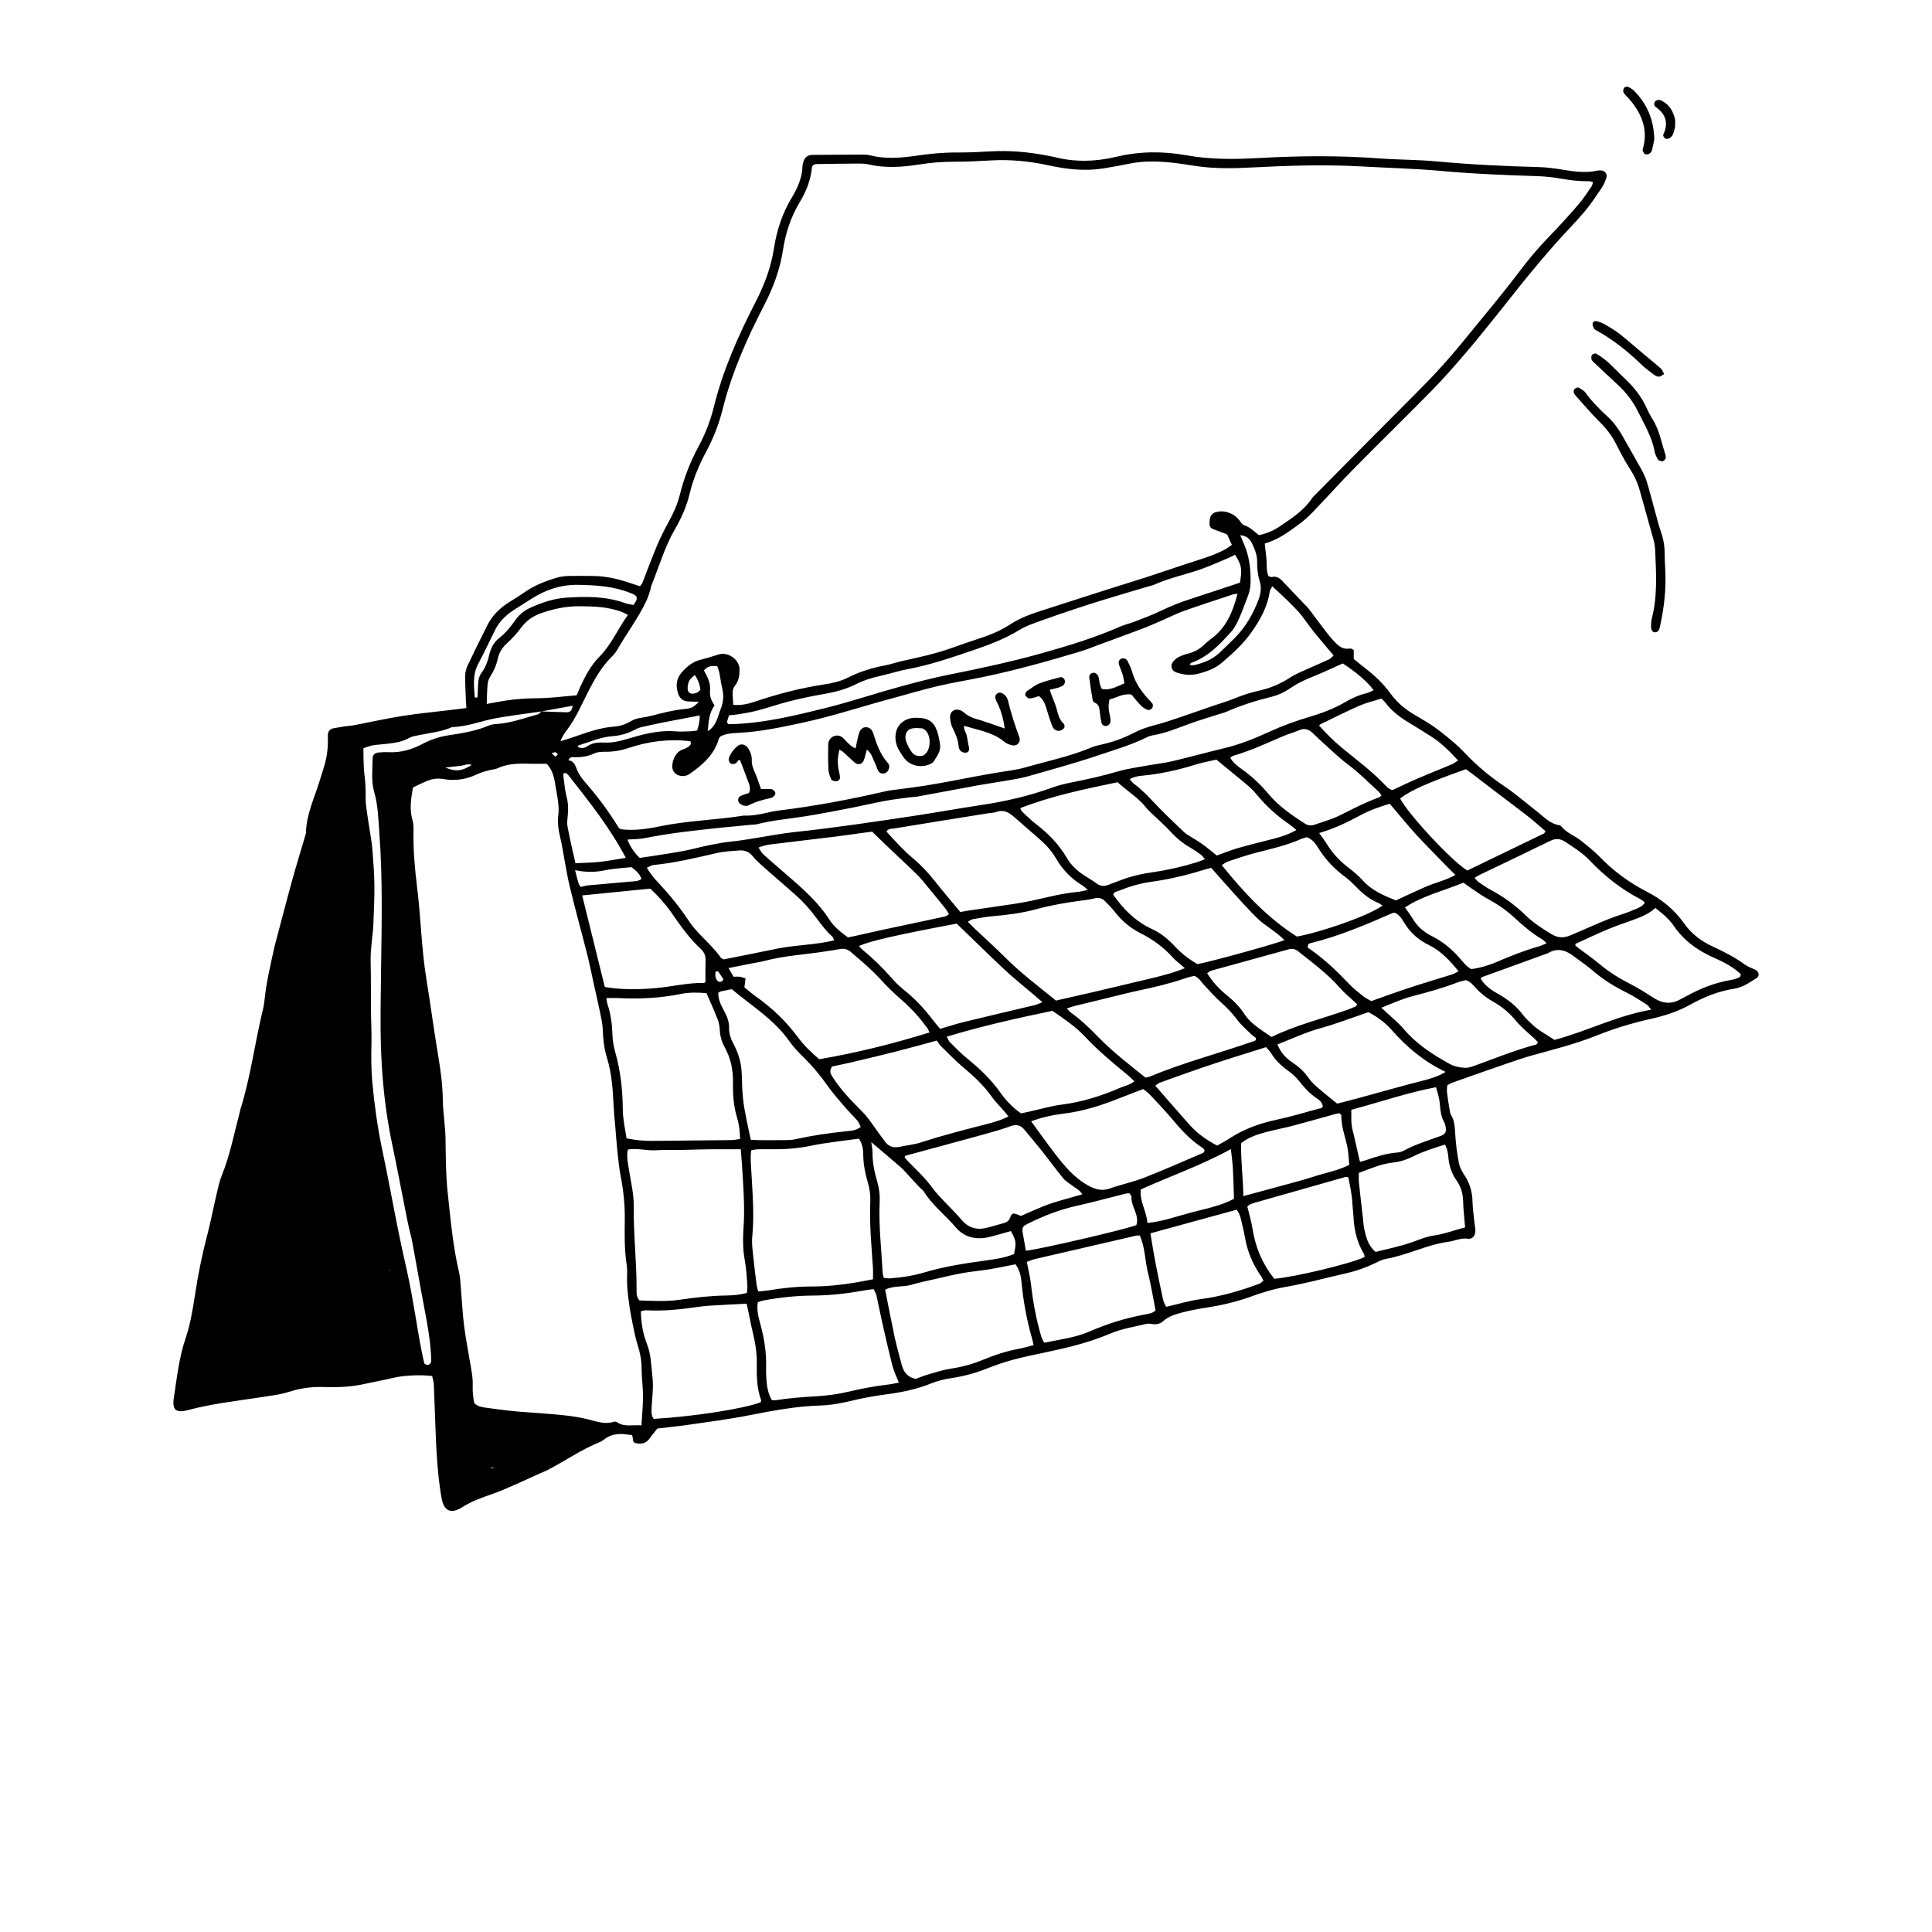 <svg xmlns="http://www.w3.org/2000/svg" fill="none" viewBox="0 0 156 156" height="156" width="156">
<g clip-path="url(#clip0_62_23193)">
<path fill="black" d="M116.861 87.628C116.849 87.823 116.813 88.012 116.837 88.19C116.89 88.657 116.968 89.124 117.045 89.585C117.069 89.739 117.093 89.904 117.17 90.035C117.462 90.519 117.468 91.046 117.504 91.584C117.551 92.37 117.653 93.151 117.801 93.925C117.873 94.286 118.075 94.629 118.278 94.942C118.689 95.575 118.879 96.249 118.897 96.994C118.909 97.526 118.986 98.059 119.04 98.597C119.064 98.845 119.123 99.099 119.129 99.348C119.141 99.761 118.903 100.075 118.516 100.022C117.944 99.933 117.468 100.205 116.944 100.27C115.199 100.501 113.627 101.352 111.906 101.648C111.602 101.701 111.31 101.861 111.024 101.997C110.28 102.357 109.506 102.629 108.696 102.813C107.058 103.179 105.439 103.635 103.777 103.918C102.812 104.084 101.865 104.38 100.942 104.717C99.769 105.136 98.572 105.408 97.346 105.598C96.72 105.692 96.095 105.811 95.482 105.97C94.934 106.118 94.38 106.266 93.939 106.662C93.701 106.875 93.391 106.97 93.052 106.91C92.867 106.881 92.665 106.863 92.492 106.91C91.539 107.147 90.545 107.295 89.651 107.679C88.002 108.383 86.287 108.803 84.548 109.169C83.619 109.364 82.684 109.554 81.767 109.802C81.064 109.991 80.373 110.234 79.695 110.5C78.748 110.878 77.777 111.138 76.764 111.286C76.234 111.363 75.704 111.499 75.204 111.7C74.043 112.167 72.84 112.421 71.607 112.581C70.66 112.705 69.731 112.871 68.802 113.095C67.945 113.302 67.052 113.468 66.17 113.492C64.253 113.551 62.395 113.906 60.519 114.272C58.869 114.597 57.202 114.81 55.535 115.053C54.719 115.171 53.897 115.248 53.075 115.348C52.908 115.555 52.753 115.75 52.599 115.946C52.521 116.046 52.456 116.158 52.372 116.253C52.086 116.578 51.699 116.608 51.324 116.525C50.997 116.454 51.175 116.082 51.014 115.869C50.901 115.857 50.776 115.857 50.651 115.833C49.931 115.715 49.264 115.81 48.692 116.294C48.62 116.354 48.531 116.401 48.448 116.436C46.971 117.028 45.667 117.938 44.267 118.671C44.017 118.802 43.743 118.902 43.487 119.02C42.999 119.239 42.511 119.47 42.016 119.689C41.29 120.002 40.575 120.345 39.831 120.605C38.955 120.907 38.092 121.208 37.312 121.705C36.365 122.302 35.829 121.965 35.65 120.942C35.281 118.825 35.215 116.685 35.132 114.544C35.096 113.634 35.073 112.717 35.031 111.806C35.019 111.564 34.942 111.327 34.894 111.109C34.042 110.996 32.75 111.05 32.006 111.203C31.047 111.41 30.082 111.623 29.117 111.812C28.147 112.002 27.164 112.025 26.176 111.996C25.247 111.966 24.347 112.067 23.454 112.35C22.608 112.622 21.721 112.717 20.846 112.853C18.934 113.143 17.011 113.362 15.135 113.87C14.236 114.113 13.896 113.835 14.027 112.948C14.277 111.298 14.45 109.63 14.992 108.04C15.379 106.899 15.564 105.716 15.748 104.533C15.992 102.943 16.302 101.37 16.713 99.809C17.011 98.679 17.225 97.532 17.493 96.397C17.606 95.906 17.713 95.404 17.898 94.942C18.589 93.239 18.922 91.436 19.393 89.668C19.399 89.638 19.405 89.603 19.411 89.573C20.238 86.954 20.572 84.216 21.221 81.555C21.286 81.283 21.334 80.999 21.364 80.716C21.507 79.267 21.858 77.86 22.162 76.446C22.168 76.417 22.174 76.387 22.186 76.352C22.656 74.59 23.109 72.822 23.597 71.059C23.925 69.877 24.288 68.7 24.633 67.523C24.657 67.435 24.699 67.34 24.705 67.251C24.735 65.767 25.378 64.449 25.806 63.065C25.943 62.616 26.092 62.166 26.223 61.711C26.432 60.978 26.497 60.227 26.473 59.464C26.462 59.115 26.569 58.849 26.98 58.796C27.122 58.778 27.926 58.624 28.117 58.618C28.308 58.607 28.492 58.577 28.683 58.542C29.957 58.293 31.232 58.009 32.512 57.808C33.763 57.607 35.031 57.495 36.287 57.341C36.722 57.288 37.163 57.229 37.657 57.17C37.639 56.939 37.627 56.768 37.621 56.59C37.598 55.898 37.55 55.207 37.562 54.515C37.568 54.243 37.657 53.953 37.776 53.699C38.288 52.617 38.818 51.541 39.36 50.47C39.753 49.69 40.361 49.099 41.099 48.631C41.498 48.377 41.909 48.135 42.296 47.863C43.112 47.283 44.017 46.922 44.964 46.645C45.262 46.556 45.589 46.514 45.899 46.508C46.566 46.491 47.233 46.503 47.9 46.508C48.895 46.52 49.853 46.727 50.788 47.047C51.086 47.147 51.384 47.242 51.675 47.336C51.759 47.224 51.83 47.159 51.866 47.076C52.259 46.077 52.622 45.072 53.039 44.084C53.319 43.416 53.641 42.766 53.992 42.133C54.379 41.441 54.701 40.726 54.891 39.957C55.225 38.603 55.725 37.314 56.386 36.084C56.946 35.049 57.369 33.967 57.648 32.826C58.387 29.834 59.644 27.043 61.043 24.317C61.74 22.957 62.264 21.555 62.496 20.042C62.716 18.599 63.169 17.227 63.931 15.962C64.408 15.169 64.777 14.336 64.801 13.389C64.801 13.295 64.83 13.2 64.854 13.112C64.973 12.715 65.182 12.514 65.599 12.508C66.998 12.491 68.392 12.491 69.791 12.485C69.946 12.485 70.113 12.503 70.261 12.544C71.459 12.845 72.662 12.763 73.858 12.591C74.99 12.426 76.121 12.307 77.271 12.313C78.158 12.319 79.045 12.278 79.933 12.225C81.499 12.136 83.041 12.266 84.572 12.568C84.756 12.603 84.947 12.633 85.132 12.68C86.799 13.106 88.472 13.058 90.128 12.662C92.016 12.207 93.909 12.201 95.797 12.538C97.721 12.887 99.65 12.869 101.586 12.763C104.855 12.579 108.118 12.544 111.388 12.792C112.906 12.905 114.437 12.887 115.955 13.029C118.707 13.283 121.464 13.419 124.227 13.49C124.924 13.508 125.621 13.608 126.305 13.721C127.187 13.863 128.062 13.981 128.955 13.78C129.015 13.768 129.08 13.762 129.146 13.756C129.581 13.738 129.825 14.016 129.688 14.412C129.599 14.679 129.479 14.945 129.325 15.181C128.878 15.832 128.443 16.5 127.937 17.097C127.157 18.014 126.305 18.865 125.513 19.764C124.763 20.615 124.025 21.485 123.31 22.366C122.47 23.394 121.66 24.447 120.827 25.476C119.993 26.511 119.165 27.551 118.302 28.556C117.456 29.538 116.604 30.52 115.699 31.442C113.573 33.612 111.4 35.729 109.268 37.893C108.136 39.04 107.064 40.247 105.945 41.406C105.593 41.766 105.206 42.103 104.801 42.399C103.986 42.996 103.164 43.593 102.122 43.889C102.175 44.356 102.229 44.788 102.264 45.214C102.306 45.645 102.235 46.095 102.425 46.52C102.526 46.55 102.622 46.609 102.699 46.591C103.056 46.508 103.301 46.656 103.539 46.905C104.14 47.549 104.754 48.182 105.361 48.821C105.468 48.933 105.587 49.039 105.683 49.163C106.195 49.843 106.701 50.529 107.219 51.203C107.392 51.428 107.588 51.635 107.779 51.842C108.112 52.203 108.482 52.469 109.024 52.362C109.095 52.345 109.19 52.433 109.309 52.487C109.309 52.694 109.309 52.901 109.309 53.208C109.571 53.421 109.881 53.687 110.209 53.935C110.995 54.538 111.709 55.207 112.281 56.005C112.811 56.738 113.484 57.294 114.264 57.743C114.812 58.063 115.366 58.382 115.878 58.749C116.467 59.174 117.027 59.636 117.575 60.114C117.956 60.446 118.296 60.83 118.653 61.185C119.505 62.036 120.434 62.787 121.44 63.467C122.381 64.1 123.244 64.851 124.144 65.555C124.686 65.98 125.162 66.512 125.894 66.631C125.954 66.642 126.025 66.672 126.061 66.719C126.484 67.257 127.151 67.47 127.663 67.884C128.151 68.286 128.664 68.665 129.104 69.12C130.236 70.297 131.522 71.255 132.975 72C134.184 72.621 135.202 73.454 135.982 74.56C136.584 75.412 137.382 76.009 138.323 76.44C139.216 76.854 140.086 77.298 140.89 77.883C141.14 78.067 141.455 78.167 141.735 78.303C142.039 78.457 142.098 78.817 141.824 78.983C141.265 79.332 140.717 79.728 140.032 79.835C138.758 80.03 137.59 80.503 136.477 81.124C135.47 81.685 134.381 82.028 133.267 82.277C131.778 82.608 130.325 83.051 128.908 83.619C127.228 84.293 125.472 84.731 123.727 85.215C122.965 85.428 122.214 85.688 121.464 85.949C120.058 86.433 118.653 86.93 117.248 87.427C117.099 87.492 116.992 87.563 116.861 87.628ZM39.926 118.571C39.938 118.524 39.95 118.476 39.962 118.429C39.962 118.435 39.956 118.435 39.956 118.441C39.95 118.482 39.944 118.53 39.926 118.571C39.843 118.541 39.753 118.506 39.664 118.476C39.658 118.5 39.652 118.524 39.646 118.547C39.741 118.553 39.831 118.559 39.926 118.571ZM43.702 57.448C42.511 57.619 41.319 57.773 40.135 57.974C38.92 58.181 37.764 58.684 36.508 58.707C35.656 59.092 34.733 59.168 33.84 59.358C33.56 59.417 33.262 59.458 33.018 59.594C32.387 59.949 31.696 60.008 30.999 60.085C30.684 60.12 30.362 60.132 30.052 60.191C29.814 60.239 29.588 60.339 29.344 60.416C29.35 61.262 29.35 62.042 29.457 62.823C29.505 63.166 29.505 63.509 29.522 63.857C29.534 64.236 29.511 64.614 29.552 64.987C29.636 65.708 29.761 66.418 29.868 67.139C29.939 67.606 30.029 68.073 30.064 68.541C30.142 69.516 30.219 70.492 30.231 71.468C30.243 72.473 30.189 73.484 30.154 74.489C30.118 75.53 29.904 76.553 29.927 77.594C29.957 78.977 29.945 80.367 29.957 81.75C29.963 82.602 30.017 83.453 29.993 84.299C29.969 85.34 29.969 86.368 30.064 87.409C30.237 89.23 30.481 91.034 30.862 92.826C31.333 95.043 31.732 97.278 32.184 99.501C32.452 100.832 32.768 102.144 33.042 103.475C33.227 104.368 33.369 105.272 33.53 106.171C33.655 106.881 33.763 107.596 33.894 108.312C34.001 108.897 34.114 109.483 34.257 110.062C34.275 110.139 34.459 110.222 34.554 110.21C34.65 110.198 34.799 110.074 34.805 109.991C34.828 109.713 34.805 109.423 34.787 109.146C34.703 107.981 34.495 106.834 34.275 105.686C33.935 103.924 33.637 102.15 33.31 100.388C33.209 99.832 33.042 99.283 32.929 98.727C32.5 96.598 32.101 94.457 31.654 92.329C31.112 89.757 30.844 87.161 30.761 84.541C30.696 82.525 30.743 80.509 30.767 78.492C30.815 74.743 30.91 70.989 30.63 67.246C30.547 66.146 30.529 65.034 30.219 63.97C29.957 63.065 30.082 62.154 30.088 61.244C30.088 60.948 30.273 60.789 30.576 60.759C30.862 60.729 31.148 60.724 31.434 60.735C32.381 60.777 33.25 60.523 34.078 60.085C34.757 59.724 35.472 59.482 36.234 59.369C37.33 59.204 38.425 59.026 39.462 58.589C39.634 58.518 39.831 58.471 40.015 58.465C41.206 58.406 42.308 57.986 43.44 57.678C43.541 57.649 43.618 57.519 43.714 57.442C44.398 57.465 45.083 57.501 45.768 57.513C46.054 57.519 46.191 57.341 46.239 56.986C45.333 57.152 44.517 57.3 43.702 57.448ZM101.651 43.209C102.294 43.079 102.818 42.848 103.295 42.529C104.265 41.873 105.26 41.246 105.933 40.241C106.022 40.111 106.141 40.004 106.254 39.892C108.994 37.13 111.727 34.357 114.478 31.608C115.801 30.289 117.057 28.911 118.23 27.457C119.022 26.475 119.838 25.505 120.636 24.524C121.309 23.69 121.982 22.85 122.631 21.993C123.393 20.982 124.197 20.012 125.085 19.102C125.9 18.262 126.687 17.393 127.449 16.512C127.842 16.062 128.163 15.548 128.509 15.057C128.574 14.968 128.586 14.838 128.628 14.702C128.485 14.673 128.402 14.631 128.312 14.631C127.544 14.649 126.794 14.554 126.043 14.424C125.418 14.312 124.787 14.247 124.15 14.223C121.577 14.14 119.01 14.046 116.45 13.809C114.27 13.608 112.079 13.561 109.893 13.437C106.969 13.277 104.057 13.366 101.133 13.52C99.609 13.602 98.084 13.632 96.571 13.407C95.91 13.313 95.255 13.194 94.594 13.129C93.487 13.017 92.379 12.982 91.277 13.2C90.533 13.348 89.782 13.49 89.032 13.608C87.567 13.833 86.12 13.667 84.685 13.354C83.16 13.023 81.618 12.863 80.052 12.952C79.069 13.005 78.087 13.064 77.104 13.058C76.115 13.053 75.139 13.135 74.168 13.289C72.81 13.502 71.459 13.585 70.101 13.271C69.857 13.212 69.595 13.206 69.344 13.206C68.201 13.212 67.058 13.23 65.914 13.248C65.825 13.248 65.736 13.301 65.664 13.325C65.623 13.395 65.569 13.449 65.563 13.502C65.468 14.531 65.098 15.459 64.568 16.334C63.86 17.517 63.437 18.8 63.228 20.148C62.99 21.727 62.454 23.187 61.722 24.607C60.328 27.303 59.096 30.064 58.357 33.021C58.059 34.221 57.613 35.362 57.029 36.45C56.446 37.538 55.969 38.674 55.683 39.874C55.439 40.897 55.016 41.837 54.492 42.742C53.665 44.167 53.218 45.758 52.599 47.271C52.563 47.36 52.563 47.455 52.533 47.549C52.438 47.845 52.36 48.152 52.229 48.436C51.568 49.873 50.598 51.133 49.818 52.504C49.693 52.723 49.514 52.912 49.335 53.09C48.525 53.912 47.971 54.899 47.459 55.916C46.947 56.927 46.501 57.974 45.816 58.891C45.631 59.139 45.411 59.405 45.262 59.854C45.655 59.73 45.917 59.647 46.179 59.559C47.287 59.186 48.382 58.755 49.567 58.672C50.05 58.636 50.508 58.494 50.913 58.246C51.193 58.075 51.491 57.998 51.806 57.95C52.086 57.909 52.366 57.856 52.646 57.785C53.504 57.56 54.361 57.335 55.255 57.253C55.856 57.199 55.975 57.111 56.44 56.673C56.118 56.661 55.844 56.649 55.576 56.638C55.136 56.62 54.873 56.377 54.748 55.981C54.54 55.337 54.611 54.763 55.1 54.231C55.517 53.776 55.963 53.415 56.583 53.267C57.071 53.149 57.553 52.989 58.036 52.841C58.774 52.617 59.715 53.238 59.715 54.059C59.715 54.515 59.667 54.935 59.382 55.313C59.274 55.455 59.167 55.644 59.161 55.81C59.143 56.17 59.191 56.537 59.209 56.916C59.858 56.969 60.412 56.839 60.954 56.655C62.788 56.035 64.658 55.55 66.581 55.26C67.242 55.159 67.891 55.006 68.493 54.704C69.434 54.225 70.428 53.923 71.465 53.728C71.899 53.646 72.322 53.498 72.751 53.397C73.43 53.238 74.115 53.096 74.787 52.93C75.311 52.8 75.83 52.658 76.342 52.493C77.181 52.215 78.015 51.901 78.855 51.629C79.796 51.328 80.713 50.979 81.541 50.435C82.344 49.908 83.232 49.577 84.143 49.294C85.471 48.874 86.793 48.43 88.121 48.011C89.598 47.537 91.081 47.076 92.564 46.609C92.897 46.503 93.225 46.384 93.552 46.278C94.213 46.059 94.874 45.834 95.535 45.616C96.315 45.355 97.107 45.125 97.876 44.835C98.435 44.622 98.983 44.374 99.466 43.995C99.335 43.712 99.221 43.457 99.084 43.15C98.721 43.014 98.34 42.872 97.959 42.724C97.756 42.647 97.661 42.494 97.661 42.287C97.667 42.097 97.673 41.902 97.739 41.731C97.786 41.601 97.911 41.453 98.042 41.4C98.751 41.128 99.567 41.382 100.067 42.003C100.186 42.151 100.293 42.358 100.448 42.405C100.919 42.553 101.246 42.896 101.651 43.209ZM51.795 115.094C51.842 114.231 51.92 113.48 51.92 112.735C51.92 111.984 51.806 111.233 51.806 110.476C51.806 109.837 51.687 109.234 51.491 108.625C51.3 108.028 51.193 107.401 51.062 106.786C50.979 106.384 50.901 105.982 50.842 105.58C50.758 104.989 50.675 104.397 50.639 103.8C50.604 103.232 50.687 102.659 50.598 102.103C50.407 100.879 50.437 99.649 50.449 98.425C50.461 97.254 50.336 96.101 50.115 94.954C49.996 94.339 49.931 93.707 49.865 93.086C49.788 92.335 49.728 91.584 49.669 90.833C49.621 90.301 49.567 89.769 49.544 89.236C49.478 87.947 49.395 86.658 49.008 85.41C48.781 84.683 48.698 83.938 48.674 83.175C48.656 82.679 48.543 82.182 48.442 81.691C48.299 80.982 48.126 80.278 47.971 79.568C47.805 78.8 47.65 78.025 47.465 77.262C47.233 76.316 46.971 75.37 46.727 74.43C46.477 73.454 46.215 72.479 45.982 71.497C45.84 70.888 45.738 70.267 45.619 69.646C45.488 68.966 45.399 68.28 45.232 67.606C45.077 66.986 45.006 66.376 45.089 65.738C45.131 65.401 45.101 65.052 45.059 64.709C45.018 64.336 44.934 63.97 44.875 63.597C44.768 62.917 44.678 62.231 44.142 61.67C43.737 61.67 43.326 61.675 42.916 61.67C41.992 61.652 41.075 61.616 40.206 62.024C39.98 62.131 39.712 62.131 39.468 62.202C39.164 62.285 38.848 62.361 38.568 62.497C37.681 62.929 36.776 63.077 35.793 62.905C35.46 62.846 35.084 62.858 34.763 62.959C34.257 63.118 33.786 63.384 33.346 63.585C33.173 64.531 33.054 65.389 33.316 66.264C33.393 66.53 33.393 66.826 33.387 67.11C33.364 68.594 33.483 70.066 33.667 71.538C33.983 74.04 34.025 76.565 34.429 79.06C34.769 81.141 35.043 83.234 35.394 85.316C35.591 86.499 35.745 87.681 35.757 88.882C35.763 89.538 35.859 90.2 35.906 90.856C35.93 91.17 35.966 91.483 35.972 91.797C35.996 93.305 35.99 94.812 36.151 96.32C36.383 98.484 36.573 100.643 37.074 102.771C37.169 103.167 37.175 103.581 37.211 103.989C37.3 105.024 37.347 106.065 37.478 107.094C37.639 108.312 37.883 109.518 38.08 110.73C38.139 111.103 38.181 111.481 38.169 111.854C38.151 112.362 38.199 112.853 38.3 113.302C38.586 113.569 38.902 113.622 39.217 113.663C39.938 113.758 40.664 113.864 41.385 113.935C42.266 114.024 43.154 114.071 44.041 114.142C45.178 114.231 46.31 114.325 47.424 114.591C48.12 114.757 48.823 115.047 49.573 114.798C49.651 114.775 49.776 114.798 49.847 114.852C50.425 115.242 51.068 115.035 51.795 115.094ZM99.924 47.94C99.757 47.963 99.638 47.969 99.531 48.005C98.209 48.442 96.881 48.874 95.565 49.341C95.029 49.53 94.523 49.796 93.999 50.021C93.415 50.269 92.843 50.535 92.248 50.76C91.063 51.209 89.872 51.641 88.681 52.079C88.204 52.256 87.734 52.451 87.252 52.599C84.608 53.391 81.951 54.136 79.248 54.692C78.069 54.935 76.878 55.124 75.704 55.402C74.442 55.703 73.192 56.076 71.941 56.413C69.553 57.057 67.207 57.838 64.789 58.358C63.08 58.725 61.382 59.086 59.626 59.174C59.125 59.198 58.607 59.227 58.167 59.464C58.119 59.535 58.065 59.582 58.047 59.641C57.684 60.936 56.737 61.752 55.683 62.492C55.368 62.71 55.01 62.704 54.683 62.562C54.534 62.497 54.385 62.32 54.326 62.154C54.159 61.681 54.48 60.771 55.046 60.552C55.219 60.487 55.409 60.422 55.558 60.316C55.701 60.209 55.868 60.073 55.737 59.854C54.034 59.641 52.378 59.854 50.77 60.392C50.157 60.599 49.55 60.706 48.906 60.7C48.597 60.7 48.251 60.706 47.983 60.836C47.477 61.078 46.959 61.149 46.417 61.143C46.25 61.143 46.024 61.061 45.899 61.392C46.387 61.451 46.459 61.859 46.62 62.225C46.775 62.562 47.001 62.882 47.251 63.166C48.251 64.313 49.157 65.525 49.949 66.82C49.978 66.867 50.044 66.897 50.115 66.956C51.175 67.092 52.241 66.938 53.301 66.719C55.511 66.258 57.78 66.217 60.001 65.862C60.031 65.856 60.066 65.856 60.096 65.856C60.739 65.88 61.359 65.755 61.978 65.614C62.258 65.549 62.538 65.489 62.818 65.454C65.748 65.099 68.642 64.555 71.518 63.887C71.858 63.81 72.209 63.781 72.554 63.733C73.245 63.639 73.936 63.556 74.627 63.449C75.317 63.343 76.002 63.213 76.687 63.089C77.372 62.965 78.057 62.823 78.742 62.699C79.272 62.598 79.802 62.509 80.332 62.415C81.171 62.267 82.035 62.184 82.857 61.947C84.619 61.439 86.43 61.072 88.133 60.351C88.395 60.239 88.675 60.179 88.955 60.114C89.86 59.919 90.723 59.606 91.539 59.18C92.105 58.885 92.707 58.689 93.32 58.53C93.933 58.37 94.535 58.169 95.13 57.968C96.059 57.655 96.988 57.324 97.917 57.004C98.483 56.809 99.067 56.644 99.62 56.419C100.269 56.159 100.919 55.928 101.609 55.78C102.515 55.585 103.354 55.242 104.14 54.728C104.635 54.403 105.212 54.184 105.754 53.935C106.272 53.699 106.802 53.48 107.314 53.238C107.463 53.167 107.576 53.019 107.684 52.924C107.154 52.297 106.659 51.724 106.183 51.139C105.826 50.695 105.498 50.234 105.159 49.779C105.063 49.654 104.968 49.53 104.861 49.412C104.581 49.116 104.295 48.815 104.003 48.531C103.604 48.141 103.193 47.768 102.735 47.342C102.64 47.52 102.55 47.62 102.532 47.733C102.354 48.986 101.752 50.056 101.038 51.068C100.377 52.002 99.525 52.77 98.662 53.51C98.096 53.995 97.399 54.243 96.691 54.414C96.125 54.55 95.553 54.485 94.999 54.302C94.582 54.166 94.457 53.728 94.749 53.391C94.868 53.249 95.029 53.125 95.196 53.042C95.422 52.93 95.66 52.841 95.91 52.782C96.416 52.658 96.851 52.422 97.226 52.061C97.411 51.889 97.602 51.724 97.81 51.57C99.019 50.683 99.549 49.4 99.924 47.94ZM108.422 53.569C107.642 53.918 106.874 54.284 106.082 54.603C105.462 54.852 104.855 55.118 104.301 55.496C103.801 55.839 103.265 56.117 102.675 56.259C101.413 56.573 100.174 56.963 98.983 57.489C98.811 57.566 98.62 57.601 98.441 57.661C97.655 57.915 96.869 58.145 96.095 58.423C95.112 58.778 94.148 59.192 93.111 59.369C92.957 59.399 92.796 59.434 92.659 59.505C91.295 60.185 89.83 60.599 88.389 61.084C86.614 61.681 84.81 62.16 83.011 62.681C82.404 62.858 81.773 62.941 81.147 63.053C80.427 63.177 79.706 63.278 78.992 63.408C77.342 63.71 75.693 64.023 74.037 64.325C73.853 64.36 73.656 64.354 73.471 64.378C72.81 64.466 72.149 64.543 71.494 64.662C70.625 64.821 69.761 65.028 68.892 65.2C67.582 65.454 66.278 65.714 64.962 65.921C63.675 66.122 62.377 66.229 61.114 66.554C60.995 66.583 60.864 66.577 60.733 66.589C59.911 66.666 59.09 66.743 58.274 66.826C56.19 67.045 54.111 67.263 52.057 67.677C51.634 67.76 51.187 67.754 50.669 67.79C50.895 68.416 51.247 68.866 51.646 69.274C52.509 69.144 53.319 69.031 54.129 68.895C54.725 68.795 55.314 68.7 55.898 68.558C56.946 68.304 57.994 68.062 59.072 67.949C59.673 67.89 60.263 67.79 60.858 67.695C61.954 67.523 63.044 67.305 64.146 67.186C67.332 66.85 70.5 66.371 73.668 65.897C75.52 65.62 77.36 65.282 79.212 65.005C81.195 64.709 83.136 64.26 85.018 63.574C85.525 63.39 86.055 63.272 86.579 63.166C87.823 62.917 89.056 62.645 90.277 62.285C91.003 62.072 91.766 61.971 92.51 61.835C93.225 61.705 93.957 61.628 94.666 61.463C96.053 61.137 97.429 60.753 98.816 60.422C100.121 60.114 101.353 59.612 102.562 59.056C103.575 58.595 104.617 58.216 105.677 57.903C106.719 57.596 107.719 57.217 108.654 56.673C109.178 56.371 109.72 56.117 110.316 55.981C110.518 55.934 110.703 55.822 110.911 55.733C110.453 55.083 109.577 54.326 108.422 53.569ZM59.816 92.796C58.935 92.796 58.173 92.79 57.416 92.796C56.69 92.802 55.957 92.831 55.231 92.849C54.468 92.861 53.706 92.831 52.95 92.879C52.2 92.926 51.455 92.678 50.687 92.826C50.586 93.375 50.693 93.866 50.77 94.357C50.931 95.38 51.187 96.415 51.175 97.438C51.145 99.643 51.402 101.837 51.402 104.043C51.402 104.35 51.354 104.675 51.628 105.006C52.688 105.036 53.79 105.113 54.897 104.947C56.154 104.764 57.41 104.622 58.685 104.604C59.221 104.598 59.757 104.551 60.31 104.391C60.322 104.155 60.364 103.942 60.346 103.729C60.293 103.073 60.257 102.405 60.138 101.76C59.965 100.85 59.983 99.945 60.042 99.034C60.09 98.313 60.09 97.585 60.066 96.864C60.037 95.954 59.971 95.043 59.917 94.126C59.888 93.724 59.852 93.322 59.816 92.796ZM70.488 103.298C70.488 102.972 70.506 102.694 70.488 102.416C70.375 100.625 70.19 98.833 70.273 97.036C70.297 96.492 70.22 95.965 70.065 95.451C69.851 94.724 69.708 93.984 69.702 93.222C69.702 92.784 69.63 92.353 69.356 91.939C68.028 92.128 66.694 92.258 65.396 92.53C64.36 92.743 63.33 92.814 62.276 92.796C61.895 92.79 61.513 92.79 61.132 92.802C60.977 92.808 60.829 92.855 60.656 92.885C60.567 93.511 60.644 94.103 60.674 94.694C60.769 96.427 60.912 98.153 60.739 99.886C60.692 100.353 60.757 100.832 60.805 101.299C60.888 102.115 60.989 102.925 61.091 103.741C61.114 103.918 61.174 104.084 61.222 104.279C61.525 104.25 61.776 104.238 62.026 104.196C63.187 104.001 64.348 103.877 65.527 103.877C66.736 103.877 67.933 103.753 69.124 103.552C69.571 103.475 70.005 103.386 70.488 103.298ZM57.047 80.195C56.338 80.13 55.642 80.118 54.957 80.26C53.295 80.597 51.622 80.674 49.937 80.591C49.627 80.574 49.317 80.591 48.96 80.591C48.996 80.792 49.008 80.952 49.055 81.094C49.317 81.88 49.425 82.679 49.448 83.507C49.46 84.003 49.55 84.512 49.687 84.991C50.109 86.493 50.276 88.018 50.288 89.567C50.294 90.36 50.467 91.123 50.592 91.915C51.3 92.063 51.991 92.128 52.688 92.122C54.814 92.104 56.94 92.081 59.066 92.057C59.28 92.057 59.489 92.004 59.757 91.968C59.745 91.359 59.679 90.791 59.519 90.259C59.239 89.337 59.167 88.409 59.185 87.457C59.209 86.433 59.012 85.452 58.506 84.541C58.256 84.092 58.137 83.613 58.113 83.099C58.101 82.821 58.036 82.537 57.934 82.277C57.672 81.603 57.375 80.946 57.047 80.195ZM95.672 78.173C95.279 77.83 94.946 77.588 94.678 77.292C93.927 76.452 93.028 75.82 92.028 75.317C91.224 74.909 90.563 74.329 90.009 73.62C89.776 73.324 89.503 73.052 89.241 72.78C89.002 72.538 88.728 72.443 88.377 72.538C88.044 72.626 87.692 72.674 87.347 72.715C86.12 72.875 84.899 73.082 83.702 73.407C82.535 73.726 81.338 73.88 80.135 73.981C79.599 74.028 79.069 74.128 78.539 74.223C78.426 74.241 78.325 74.329 78.146 74.43C78.384 74.666 78.581 74.862 78.783 75.057C79.587 75.82 80.415 76.559 81.195 77.339C82.452 78.593 83.869 79.657 85.263 80.792C86.269 80.562 87.257 80.343 88.246 80.112C89.729 79.764 91.206 79.415 92.689 79.06C93.647 78.829 94.606 78.611 95.672 78.173ZM75.055 83.365C74.978 83.211 74.936 83.087 74.865 82.992C74.263 82.176 73.591 81.425 72.822 80.757C72.227 80.237 71.655 79.693 71.125 79.107C70.375 78.285 69.529 77.576 68.683 76.854C68.415 76.624 68.135 76.576 67.802 76.636C67.397 76.712 66.986 76.766 66.581 76.831C64.985 77.079 63.359 77.162 61.787 77.576C61.388 77.682 60.977 77.735 60.572 77.818C60.019 77.93 59.459 78.043 58.822 78.167C58.988 78.451 59.108 78.658 59.233 78.865C59.429 78.865 59.584 78.847 59.739 78.871C59.882 78.888 60.025 78.948 60.197 79.001C60.162 79.267 60.138 79.474 60.108 79.722C60.418 79.971 60.721 80.243 61.055 80.479C62.365 81.396 63.49 82.49 64.443 83.773C64.932 84.435 65.527 84.997 66.147 85.529C69.172 85.008 72.114 84.281 75.055 83.365ZM72.578 111.641C72.376 111.121 72.173 110.724 72.066 110.299C71.768 109.14 71.506 107.975 71.238 106.804C71.071 106.065 70.934 105.326 70.768 104.587C70.726 104.415 70.619 104.261 70.541 104.09C70.339 104.114 70.178 104.131 70.029 104.155C68.594 104.415 67.147 104.604 65.682 104.61C64.342 104.616 63.02 104.758 61.71 104.995C61.531 105.024 61.359 105.095 61.192 105.142C61.073 105.828 61.269 106.437 61.43 107.04C61.722 108.146 61.889 109.258 61.859 110.405C61.847 110.783 61.865 111.162 61.895 111.54C61.942 112.073 62.049 112.587 62.329 113.06C62.46 113.06 62.556 113.072 62.645 113.06C63.741 112.883 64.848 112.806 65.956 112.741C66.837 112.687 67.725 112.563 68.588 112.356C69.577 112.12 70.571 111.937 71.578 111.812C71.893 111.783 72.197 111.712 72.578 111.641ZM83.458 108.613C83.399 108.353 83.369 108.199 83.327 108.052C82.898 106.562 82.624 105.048 82.481 103.51C82.434 103.014 82.321 102.523 81.999 102.085C81.261 102.227 80.552 102.381 79.831 102.499C79.141 102.612 78.444 102.665 77.759 102.789C77.044 102.913 76.336 103.085 75.621 103.25C74.942 103.404 74.257 103.546 73.591 103.741C72.9 103.942 72.143 103.794 71.47 104.137C71.733 105.444 71.971 106.709 72.239 107.969C72.399 108.708 72.614 109.435 72.798 110.163C72.947 110.748 73.245 111.197 73.936 111.339C74.251 111.227 74.603 111.079 74.966 110.973C75.544 110.807 76.121 110.618 76.711 110.523C77.628 110.387 78.509 110.157 79.361 109.802C80.296 109.412 81.261 109.098 82.261 108.909C82.636 108.844 83 108.732 83.458 108.613ZM87.835 71.858C87.615 71.669 87.531 71.574 87.43 71.515C86.513 70.965 85.799 70.232 85.263 69.303C84.929 68.73 84.482 68.233 83.976 67.79C83.262 67.169 82.547 66.542 81.832 65.921C81.433 65.578 81.011 65.353 80.451 65.56C80.248 65.637 80.016 65.631 79.796 65.667C77.259 66.075 74.722 66.477 72.185 66.897C71.989 66.926 71.744 66.885 71.578 67.139C72.268 67.902 72.935 68.653 73.716 69.303C74.376 69.853 74.954 70.474 75.484 71.148C76.145 71.988 76.848 72.798 77.539 73.638C77.825 73.59 78.069 73.543 78.319 73.507C79.01 73.407 79.7 73.312 80.385 73.206C81.356 73.058 82.333 72.94 83.291 72.733C84.53 72.461 85.757 72.13 87.025 72.017C87.246 72 87.46 71.935 87.835 71.858ZM67.35 75.932C67.284 75.79 67.266 75.689 67.207 75.63C66.593 75.075 66.135 74.394 65.628 73.744C65.259 73.277 64.854 72.828 64.414 72.425C63.55 71.639 62.651 70.888 61.776 70.114C61.424 69.8 61.061 69.487 60.763 69.12C60.465 68.759 60.108 68.635 59.679 68.671C59.078 68.718 58.47 68.742 57.887 68.878C56.19 69.268 54.498 69.676 52.759 69.847C52.593 69.865 52.438 69.978 52.229 70.066C52.515 70.563 52.843 70.941 53.188 71.308C54.075 72.254 54.891 73.259 55.606 74.341C55.832 74.684 56.094 74.998 56.374 75.299C56.993 75.967 57.678 76.582 58.208 77.333C58.244 77.381 58.316 77.398 58.429 77.469C59.864 77.18 61.353 76.89 62.836 76.582C64.312 76.293 65.837 76.299 67.35 75.932ZM99.728 44.794C99.478 44.912 99.281 45.019 99.079 45.101C98.316 45.415 97.566 45.764 96.792 46.024C95.589 46.426 94.344 46.692 93.183 47.218C93.07 47.271 92.939 47.289 92.82 47.325C91.635 47.679 90.45 48.022 89.27 48.383C88.454 48.631 87.639 48.892 86.829 49.163C85.9 49.471 84.965 49.784 84.048 50.121C83.452 50.34 82.839 50.541 82.309 50.867C81.112 51.606 79.814 52.085 78.492 52.534C76.782 53.113 75.079 53.699 73.299 54.03C72.554 54.172 71.828 54.408 71.083 54.574C70.398 54.728 69.737 54.929 69.112 55.248C68.284 55.668 67.397 55.887 66.486 56.046C65.551 56.206 64.616 56.407 63.699 56.638C62.841 56.856 62.002 57.152 61.144 57.377C60.626 57.513 60.09 57.596 59.56 57.684C59.346 57.72 59.125 57.731 58.869 57.755C58.81 57.938 58.744 58.11 58.703 58.287C58.691 58.329 58.75 58.382 58.78 58.435C58.81 58.447 58.834 58.477 58.863 58.477C61.585 58.429 64.205 57.779 66.814 57.128C68.749 56.644 70.643 55.999 72.572 55.473C73.948 55.094 75.329 54.734 76.723 54.456C79.212 53.959 81.689 53.427 84.137 52.741C86.275 52.138 88.395 51.499 90.432 50.6C90.807 50.435 91.218 50.346 91.599 50.198C92.308 49.926 93.022 49.666 93.707 49.335C94.535 48.933 95.386 48.596 96.268 48.318C97.56 47.904 98.846 47.467 100.121 47.047C100.305 45.917 100.264 45.663 99.728 44.794ZM52.783 114.568C55.963 114.39 60.09 113.746 61.424 113.226C61.436 113.166 61.472 113.095 61.454 113.048C61.114 112.114 61.091 111.138 61.108 110.163C61.126 109.276 60.989 108.412 60.775 107.549C60.632 106.97 60.531 106.378 60.406 105.799C60.37 105.621 60.328 105.45 60.287 105.267C59.256 105.32 58.274 105.367 57.297 105.426C57.011 105.444 56.731 105.474 56.446 105.515C55.034 105.716 53.623 105.882 52.188 105.799C52.045 105.793 51.896 105.846 51.747 105.876C51.771 106.816 51.908 107.685 52.235 108.507C52.581 109.376 52.575 110.293 52.682 111.18C52.783 112.013 52.652 112.871 52.611 113.716C52.605 113.988 52.569 114.272 52.783 114.568ZM68.469 75.689C68.648 75.654 68.802 75.63 68.951 75.595C69.69 75.429 70.434 75.258 71.173 75.098C72.751 74.761 74.335 74.43 75.907 74.087C76.133 74.034 76.401 74.028 76.622 73.809C76.52 73.65 76.455 73.508 76.36 73.389C75.722 72.603 75.091 71.822 74.442 71.048C74.198 70.758 73.924 70.498 73.65 70.232C72.941 69.558 72.227 68.889 71.518 68.215C71.155 67.872 70.797 67.518 70.416 67.151C70.089 67.192 69.779 67.234 69.469 67.275C68.779 67.37 68.088 67.476 67.397 67.559C65.765 67.76 64.128 67.943 62.49 68.15C62.097 68.198 61.692 68.245 61.251 68.44C61.394 68.653 61.472 68.824 61.597 68.949C61.942 69.274 62.306 69.575 62.663 69.889C64.199 71.249 65.837 72.496 66.968 74.253C67.338 74.838 67.897 75.276 68.469 75.689ZM67.183 86.114C66.951 86.475 67.052 86.682 67.195 86.912C67.868 87.989 68.755 88.893 69.648 89.786C69.916 90.058 70.142 90.348 70.357 90.655C70.714 91.176 71.089 91.678 71.465 92.187C71.756 92.583 72.155 92.707 72.638 92.601C73.227 92.477 73.835 92.418 74.4 92.234C76.115 91.672 77.866 91.229 79.611 90.78C80.213 90.626 80.82 90.46 81.433 90.147C81.296 89.981 81.201 89.857 81.1 89.745C80.772 89.361 80.403 89.006 80.111 88.598C79.45 87.657 78.623 86.889 77.747 86.156C77.122 85.629 76.55 85.032 75.967 84.459C75.835 84.328 75.746 84.157 75.645 84.021C74.472 84.34 73.406 84.636 72.334 84.908C71.292 85.174 70.244 85.428 69.196 85.671C68.534 85.836 67.856 85.972 67.183 86.114ZM76.443 83.708C76.574 83.944 76.616 84.068 76.699 84.151C77.152 84.594 77.586 85.056 78.075 85.452C79.087 86.274 80.022 87.155 80.778 88.225C81.231 88.87 81.779 89.443 82.446 89.898C82.684 89.845 82.898 89.804 83.113 89.757C83.982 89.567 84.84 89.307 85.715 89.195C87.341 88.988 88.871 88.515 90.36 87.87C90.759 87.699 91.206 87.622 91.599 87.309C91.39 87.119 91.218 86.942 91.027 86.782C89.824 85.801 88.639 84.807 87.579 83.672C86.817 82.862 85.888 82.253 84.977 81.62C82.13 82.212 79.319 82.838 76.443 83.708ZM86.138 81.431C86.275 81.573 86.346 81.674 86.442 81.744C87.275 82.33 87.996 83.034 88.705 83.761C89.872 84.961 91.212 85.978 92.492 87.013C92.635 86.978 92.736 86.972 92.82 86.936C95.541 85.801 98.4 85.062 101.181 84.086C101.276 84.05 101.449 84.056 101.413 83.814C101.27 83.702 101.091 83.578 100.936 83.424C100.579 83.069 100.192 82.738 99.894 82.336C99.513 81.821 99.084 81.378 98.608 80.952C98.114 80.509 97.673 80.018 97.221 79.533C96.988 79.285 96.827 78.959 96.44 78.794C96.232 78.847 95.988 78.894 95.749 78.977C94.517 79.403 93.254 79.704 91.986 79.971C91.182 80.142 90.384 80.349 89.58 80.544C88.657 80.769 87.734 80.988 86.811 81.218C86.602 81.266 86.406 81.342 86.138 81.431ZM82.38 65.253C82.44 65.377 82.464 65.472 82.523 65.531C82.892 65.874 83.256 66.234 83.655 66.542C84.643 67.305 85.501 68.174 86.132 69.256C86.471 69.841 86.948 70.297 87.514 70.663C87.859 70.888 88.216 71.095 88.55 71.338C88.871 71.574 89.181 71.58 89.532 71.432C89.794 71.32 90.068 71.237 90.336 71.13C91.253 70.764 92.212 70.545 93.189 70.409C94.356 70.243 95.493 69.972 96.619 69.629C96.827 69.564 97.03 69.475 97.292 69.374C97.161 69.221 97.078 69.085 96.958 69.002C96.678 68.795 96.387 68.6 96.089 68.428C95.476 68.079 94.951 67.636 94.481 67.115C94.1 66.696 93.665 66.323 93.26 65.927C93.01 65.685 92.736 65.46 92.522 65.188C91.867 64.36 90.956 63.834 90.241 63.16C87.561 63.721 84.953 64.254 82.38 65.253ZM87.388 96.438C87.204 96.101 86.9 95.977 86.656 95.788C86.382 95.575 86.061 95.398 85.846 95.138C85.245 94.41 84.691 93.641 84.101 92.897C83.649 92.329 83.172 91.779 82.714 91.217C82.416 90.856 82.082 90.762 81.624 90.927C80.939 91.176 80.236 91.377 79.534 91.572C77.396 92.163 75.252 92.737 73.114 93.316C73.096 93.322 73.084 93.358 73.037 93.423C73.096 93.505 73.162 93.606 73.245 93.689C73.894 94.381 74.621 95.013 75.174 95.77C75.913 96.775 76.86 97.568 77.652 98.508C78.152 99.105 78.831 99.342 79.617 99.153C80.111 99.034 80.594 98.88 81.082 98.75C81.35 98.679 81.487 98.526 81.588 98.26C81.707 97.94 81.82 97.94 82.19 98.076C82.273 98.106 82.356 98.153 82.428 98.183C83.232 97.846 84.006 97.473 84.81 97.189C85.65 96.911 86.501 96.699 87.388 96.438ZM58 80.166C57.988 80.668 58.191 81.124 58.435 81.561C58.685 82.01 58.881 82.478 58.869 82.992C58.857 83.483 59.024 83.915 59.251 84.34C59.608 85.014 59.828 85.742 59.882 86.504C59.917 87.037 59.911 87.575 59.947 88.107C59.977 88.544 60.019 88.982 60.09 89.42C60.203 90.07 60.346 90.715 60.477 91.365C60.519 91.578 60.572 91.785 60.626 92.033C61.573 92.092 62.49 92.057 63.407 92.057C63.693 92.057 63.985 92.045 64.259 91.98C65.593 91.684 66.939 91.489 68.302 91.347C68.695 91.306 69.124 91.294 69.499 90.993C69.404 90.803 69.344 90.62 69.231 90.49C68.904 90.106 68.534 89.757 68.207 89.372C67.713 88.793 67.207 88.225 66.778 87.61C66.212 86.8 65.581 86.061 64.884 85.369C64.479 84.967 64.074 84.559 63.753 84.098C62.52 82.318 60.68 81.218 59.084 79.87C58.75 79.941 58.476 79.994 58.196 80.053C58.131 80.065 58.083 80.112 58 80.166ZM77.247 74.578C72.352 75.5 70.142 76.003 69.356 76.393C69.475 76.511 69.571 76.63 69.69 76.73C70.529 77.41 71.286 78.167 72 78.977C72.31 79.332 72.656 79.663 73.025 79.959C73.9 80.656 74.644 81.466 75.317 82.348C75.508 82.596 75.71 82.832 75.913 83.075C76.592 82.88 77.223 82.667 77.866 82.513C79.778 82.046 81.689 81.603 83.601 81.147C83.768 81.106 83.923 81.017 84.167 80.917C83.911 80.698 83.726 80.532 83.535 80.373C82.72 79.675 81.874 79.001 81.088 78.273C79.802 77.061 78.539 75.82 77.247 74.578ZM83.262 90.543C83.958 91.495 84.572 92.364 85.227 93.21C85.959 94.162 86.728 95.078 87.799 95.687C88.371 96.013 88.919 96.208 89.592 95.971C90.515 95.646 91.486 95.445 92.397 95.09C93.927 94.493 95.434 93.819 96.947 93.174C97.078 93.115 97.262 93.086 97.262 92.861C97.209 92.802 97.155 92.719 97.084 92.672C96.083 92.033 95.309 91.158 94.558 90.259C94.011 89.609 93.421 88.994 92.838 88.373C92.689 88.219 92.504 88.101 92.308 87.935C91.641 88.196 90.991 88.438 90.348 88.692C88.901 89.272 87.43 89.733 85.876 89.922C85.001 90.029 84.131 90.212 83.262 90.543ZM84.31 108.418C85.572 108.158 86.835 108.01 87.996 107.502C89.425 106.881 90.896 106.426 92.427 106.142C92.73 106.083 93.052 106.053 93.308 105.811C93.106 104.794 92.945 103.771 92.695 102.771C92.444 101.778 92.468 100.725 92.034 99.761C91.891 99.767 91.795 99.756 91.712 99.779C89.002 100.406 86.287 101.027 83.577 101.66C83.345 101.713 83.119 101.819 82.91 101.896C83.035 102.541 83.184 103.12 83.25 103.706C83.404 105.113 83.667 106.502 84.06 107.862C84.107 108.046 84.209 108.205 84.31 108.418ZM56.964 79.285C56.964 78.681 56.952 78.114 56.97 77.552C56.982 77.18 56.868 76.884 56.594 76.63C55.66 75.766 54.933 74.737 54.218 73.697C53.718 72.975 53.117 72.331 52.515 71.751C50.651 71.941 48.865 72.118 47.007 72.301C47.626 74.808 48.227 77.239 48.829 79.669C48.865 79.687 48.889 79.704 48.918 79.71C50.27 79.923 51.634 79.906 52.992 79.781C54.284 79.663 55.546 79.344 56.856 79.367C56.868 79.367 56.898 79.332 56.964 79.285ZM98.275 92.5C98.608 92.311 98.947 92.14 99.263 91.933C100.442 91.152 101.746 90.697 103.128 90.401C104.242 90.165 105.337 89.834 106.439 89.532C106.576 89.496 106.767 89.514 106.808 89.313C106.755 89 106.534 88.822 106.296 88.663C105.76 88.308 105.337 87.847 104.944 87.344C104.694 87.025 104.39 86.735 104.063 86.499C103.485 86.085 102.985 85.623 102.616 85.014C102.521 84.861 102.384 84.736 102.229 84.553C101.335 84.831 100.46 85.103 99.585 85.381C98.709 85.665 97.834 85.943 96.964 86.244C95.857 86.629 94.755 87.019 93.653 87.421C93.522 87.468 93.409 87.575 93.284 87.663C94.237 88.751 95.142 89.804 96.065 90.839C96.678 91.537 97.435 92.045 98.275 92.5ZM103.712 75.908C102.985 75.175 102.145 74.761 101.496 74.123C100.847 73.478 100.228 72.798 99.614 72.118C99.001 71.444 98.406 70.758 97.798 70.072C97.649 70.114 97.524 70.137 97.405 70.178C95.946 70.628 94.475 71 92.957 71.201C92.04 71.326 91.158 71.592 90.306 71.941C90.152 72.006 89.925 72.011 89.89 72.242C90.717 73.437 91.712 74.418 93.052 75.033C93.749 75.352 94.332 75.843 94.856 76.405C95.398 76.984 96.017 77.475 96.691 77.848C97.762 77.653 102.997 76.216 103.712 75.908ZM119.064 70.882C119.195 71.024 119.284 71.154 119.403 71.237C119.713 71.45 120.029 71.669 120.362 71.846C121.404 72.402 122.345 73.088 123.191 73.91C123.804 74.513 124.525 74.968 125.257 75.418C125.763 75.725 126.216 75.766 126.776 75.536C128.181 74.956 129.545 74.282 130.992 73.815C131.385 73.691 131.766 73.537 132.147 73.372C132.392 73.265 132.654 73.159 132.814 72.869C132.677 72.763 132.588 72.674 132.481 72.621C130.921 71.811 129.557 70.74 128.354 69.469C127.782 68.866 127.085 68.434 126.395 67.979C125.978 67.707 125.621 67.677 125.162 67.902C123.286 68.824 121.398 69.717 119.517 70.622C119.374 70.687 119.249 70.776 119.064 70.882ZM39.301 56.839C39.658 56.774 39.908 56.732 40.158 56.685C41.248 56.472 42.344 56.383 43.457 56.377C44.494 56.371 45.53 56.224 46.566 56.141C46.667 55.904 46.745 55.697 46.834 55.496C47.251 54.609 47.703 53.728 48.394 53.031C49.371 52.049 49.883 50.784 50.705 49.648C50.484 49.542 50.324 49.453 50.151 49.388C49.061 48.992 47.93 48.956 46.78 48.951C45.685 48.945 44.648 49.169 43.624 49.536C42.975 49.773 42.469 50.157 42.058 50.707C41.742 51.133 41.379 51.541 40.986 51.895C40.593 52.25 40.313 52.646 40.2 53.155C40.087 53.687 39.878 54.172 39.587 54.627C39.474 54.805 39.39 55.029 39.372 55.236C39.325 55.739 39.325 56.236 39.301 56.839ZM111.626 73.129C111.519 73.052 111.423 72.958 111.31 72.916C110.59 72.626 110.012 72.142 109.482 71.592C109.22 71.32 108.946 71.054 108.642 70.829C107.767 70.178 107.029 69.422 106.457 68.493C106.231 68.127 105.963 67.76 105.522 67.6C105.355 67.654 105.194 67.683 105.051 67.748C103.884 68.263 102.652 68.541 101.425 68.854C100.663 69.049 99.912 69.309 99.162 69.558C98.995 69.611 98.858 69.735 98.65 69.853C100.448 72.077 102.324 74.105 104.718 75.624C106.689 75.264 110.417 73.981 111.626 73.129ZM103.146 84.334C103.42 85.002 103.819 85.428 104.325 85.765C104.855 86.12 105.319 86.534 105.683 87.066C105.855 87.32 106.088 87.551 106.326 87.758C106.844 88.207 107.386 88.633 107.969 89.112C108.547 88.964 109.19 88.805 109.833 88.627C111.513 88.172 113.186 87.687 114.872 87.261C115.491 87.102 116.092 86.936 116.73 86.552C114.979 85.724 113.591 84.553 112.37 83.164C111.852 82.578 111.215 82.099 110.489 81.727C110.155 81.845 109.827 81.963 109.5 82.076C108.571 82.389 107.654 82.738 106.707 82.998C105.51 83.317 104.396 83.844 103.146 84.334ZM110.185 101.5C110.161 101.376 110.167 101.305 110.137 101.258C109.601 100.371 109.357 99.407 109.297 98.384C109.274 97.946 109.22 97.509 109.19 97.065C109.149 96.379 109 95.711 108.869 95.061C108.756 95.049 108.69 95.019 108.631 95.037C106.195 95.729 103.759 96.421 101.324 97.112C101.175 97.154 101.026 97.213 100.877 97.278C100.823 97.302 100.788 97.361 100.716 97.426C100.859 98.017 101.044 98.62 101.139 99.235C101.371 100.731 101.943 102.068 102.89 103.256C104.521 103.126 109.083 102.032 110.185 101.5ZM70.351 92.222C70.392 92.542 70.452 92.79 70.452 93.038C70.44 93.866 70.613 94.665 70.845 95.457C70.994 95.977 71.054 96.503 71.03 97.047C70.94 98.975 71.173 100.885 71.274 102.807C71.28 102.925 71.334 103.043 71.369 103.191C71.548 103.203 71.697 103.232 71.852 103.221C72.804 103.156 73.745 103.008 74.662 102.736C76.282 102.257 77.938 102.003 79.605 101.778C80.385 101.671 81.165 101.553 81.88 101.258C82.071 100.282 82.065 100.246 81.624 99.401C81.088 99.555 80.546 99.714 79.998 99.856C78.902 100.14 77.896 99.969 77.152 99.082C76.336 98.112 75.305 97.343 74.627 96.255C74.531 96.095 74.359 95.989 74.228 95.847C73.966 95.569 73.716 95.291 73.454 95.013C73.215 94.759 72.995 94.487 72.739 94.257C71.983 93.6 71.208 92.956 70.351 92.222ZM104.682 67.015C104.426 66.814 104.289 66.69 104.14 66.583C103.14 65.903 102.253 65.105 101.484 64.171C101.264 63.905 101.02 63.651 100.758 63.426C99.936 62.734 99.102 62.066 98.215 61.333C97.667 61.463 97.042 61.575 96.44 61.764C95.047 62.202 93.624 62.503 92.171 62.639C91.861 62.669 91.557 62.722 91.212 62.917C91.349 63.065 91.438 63.189 91.551 63.278C92.165 63.733 92.689 64.271 93.207 64.827C93.957 65.637 94.773 66.382 95.565 67.151C95.654 67.24 95.755 67.317 95.863 67.388C96.262 67.642 96.678 67.872 97.066 68.15C97.477 68.44 97.852 68.765 98.251 69.079C98.84 68.872 99.394 68.641 99.972 68.475C100.883 68.215 101.806 67.991 102.729 67.754C103.354 67.594 103.986 67.411 104.682 67.015ZM111.072 101.086C112.108 100.826 113.162 100.619 114.175 100.246C114.711 100.045 115.253 99.832 115.812 99.756C116.664 99.631 117.45 99.324 118.302 99.105C118.242 98.384 118.159 97.698 118.141 97.006C118.123 96.385 117.974 95.829 117.611 95.321C117.218 94.765 117.015 94.144 116.95 93.47C116.92 93.127 116.878 92.784 116.67 92.423C115.818 92.689 114.967 92.95 114.181 93.34C113.633 93.612 113.085 93.807 112.472 93.872C111.519 93.973 110.649 94.363 109.72 94.706C109.72 94.978 109.696 95.226 109.726 95.475C109.827 96.444 109.941 97.414 110.054 98.384C110.084 98.668 110.095 98.951 110.155 99.229C110.304 99.897 110.465 100.578 111.072 101.086ZM133.326 81.526C133.16 81.331 133.088 81.189 132.969 81.118C132.439 80.781 131.909 80.426 131.343 80.148C130.343 79.657 129.414 79.072 128.568 78.344C128.092 77.936 127.562 77.582 127.062 77.203C126.407 76.707 125.728 76.505 124.965 76.978C124.912 77.008 124.846 77.014 124.787 77.038C123.096 77.653 121.398 78.268 119.707 78.882C119.653 78.9 119.618 78.959 119.552 79.013C119.868 79.539 120.338 79.9 120.868 80.195C121.708 80.662 122.452 81.224 123.024 82.01C123.191 82.235 123.417 82.418 123.614 82.62C124.167 83.181 124.87 83.53 125.519 83.968C128.146 83.27 130.557 82.005 133.326 81.526ZM113.055 64.478C113.728 65.767 117.236 69.546 118.48 70.291C120.517 69.309 122.589 68.304 124.668 67.299C124.715 67.275 124.727 67.198 124.787 67.104C124.298 66.69 123.81 66.252 123.292 65.85C122.47 65.206 121.631 64.591 120.803 63.958C120.178 63.479 119.552 63 118.927 62.521C118.73 62.373 118.534 62.225 118.373 62.107C115.306 63.189 113.811 63.863 113.055 64.478ZM111.554 64.23C111.471 64.124 111.412 64.011 111.322 63.928C110.506 63.183 109.738 62.391 108.845 61.729C108.16 61.226 107.553 60.623 106.915 60.055C106.612 59.783 106.314 59.499 106.016 59.21C105.695 58.896 105.355 58.766 104.903 58.961C104.468 59.151 104.003 59.269 103.569 59.458C102.264 60.02 100.972 60.623 99.597 61.019C99.513 61.043 99.436 61.114 99.335 61.185C99.567 61.587 99.918 61.859 100.269 62.107C101.109 62.693 101.824 63.39 102.479 64.171C103.283 65.123 104.307 65.815 105.343 66.489C105.605 66.66 105.873 66.69 106.153 66.589C106.838 66.347 107.553 66.152 108.196 65.832C109.214 65.324 110.221 64.792 111.298 64.407C111.382 64.372 111.453 64.301 111.554 64.23ZM133.666 73.312C133.082 73.845 132.392 74.087 131.713 74.335C131.087 74.56 130.456 74.773 129.843 75.027C128.967 75.394 128.11 75.802 127.246 76.198C127.222 76.21 127.222 76.251 127.187 76.328C127.264 76.393 127.348 76.476 127.437 76.541C128.014 76.978 128.616 77.392 129.176 77.86C129.908 78.475 130.706 78.971 131.558 79.409C132.201 79.74 132.826 80.118 133.434 80.52C134.154 80.999 134.869 81.141 135.655 80.704C135.846 80.597 136.048 80.503 136.245 80.396C137.334 79.799 138.478 79.35 139.716 79.137C139.901 79.107 140.092 79.06 140.264 78.995C140.401 78.942 140.574 78.9 140.55 78.646C139.961 78.102 139.246 77.706 138.49 77.375C137.12 76.783 135.953 75.962 135.113 74.708C134.922 74.424 134.66 74.176 134.416 73.933C134.184 73.726 133.934 73.543 133.666 73.312ZM111.537 81.372C112.221 82.016 112.853 82.513 113.359 83.104C114.383 84.311 115.675 85.144 117.033 85.895C117.432 86.114 117.837 86.197 118.284 86.221C118.593 86.232 118.844 86.132 119.106 86.037C120.743 85.446 122.351 84.784 124.042 84.34C124.09 84.328 124.12 84.252 124.185 84.169C124.114 84.086 124.042 83.997 123.959 83.92C123.459 83.442 122.899 83.01 122.458 82.484C121.928 81.839 121.321 81.301 120.594 80.899C120.064 80.603 119.594 80.243 119.183 79.799C118.951 79.551 118.748 79.255 118.355 79.143C118.135 79.202 117.885 79.249 117.653 79.338C116.497 79.787 115.312 80.106 114.115 80.42C113.258 80.639 112.454 80.999 111.537 81.372ZM109.583 81.082C109.369 80.887 109.137 80.686 108.91 80.473C108.678 80.26 108.44 80.047 108.232 79.811C107.231 78.658 106.01 77.759 104.825 76.819C104.575 76.618 104.337 76.576 104.033 76.659C101.961 77.233 99.888 77.8 97.816 78.374C97.703 78.404 97.608 78.498 97.471 78.581C97.911 79.29 98.441 79.864 99.061 80.361C99.603 80.798 100.091 81.283 100.478 81.874C101.008 82.691 101.842 83.152 102.669 83.731C104.623 82.779 106.719 82.271 108.744 81.555C108.982 81.472 109.214 81.372 109.446 81.277C109.476 81.266 109.5 81.242 109.518 81.218C109.542 81.189 109.548 81.159 109.583 81.082ZM99.847 97.68C97.494 98.325 95.214 98.951 92.891 99.584C93.171 101.405 93.528 103.185 93.921 104.959C93.969 105.166 94.088 105.355 94.159 105.521C95.13 105.302 96.041 105.018 96.976 104.894C98.59 104.681 100.133 104.232 101.645 103.67C101.776 103.623 101.889 103.51 102.02 103.422C101.937 103.262 101.895 103.144 101.824 103.043C101.139 102.074 100.704 101.009 100.508 99.838C100.448 99.466 100.353 99.099 100.269 98.733C100.186 98.372 100.115 97.999 99.847 97.68ZM112.62 73.703C112.537 73.715 112.472 73.715 112.412 73.738C110.262 74.678 108.106 75.595 105.814 76.157C105.712 76.18 105.564 76.222 105.605 76.535C105.617 76.541 105.73 76.6 105.832 76.677C106.975 77.487 107.981 78.439 108.94 79.456C109.286 79.823 109.691 80.136 110.084 80.45C110.274 80.603 110.506 80.704 110.727 80.834C111.203 80.662 111.65 80.497 112.096 80.343C112.877 80.071 113.651 79.799 114.437 79.551C115.372 79.249 116.313 78.977 117.254 78.681C117.414 78.628 117.563 78.528 117.772 78.421C117.051 77.552 116.36 76.789 115.39 76.316C114.544 75.908 113.865 75.305 113.377 74.495C113.186 74.182 112.984 73.845 112.62 73.703ZM106.516 67.263C106.784 67.642 106.993 67.914 107.171 68.204C107.624 68.937 108.208 69.546 108.893 70.072C109.292 70.379 109.691 70.705 110.024 71.077C110.768 71.911 111.745 72.319 112.716 72.703C113.538 72.325 114.306 71.958 115.086 71.615C115.854 71.278 116.7 71.101 117.516 70.652C116.557 69.7 115.664 68.771 114.77 67.843C113.877 66.915 113.079 65.903 112.216 64.898C111.406 65.141 110.596 65.424 109.851 65.826C108.821 66.382 107.773 66.897 106.516 67.263ZM113.442 73.271C113.669 73.59 113.877 73.862 114.05 74.152C114.431 74.797 114.973 75.276 115.64 75.601C116.509 76.032 117.224 76.636 117.855 77.357C118.141 77.682 118.403 78.055 118.808 78.25C119.552 78.149 120.249 77.936 120.916 77.647C121.994 77.18 123.084 76.754 124.209 76.429C124.418 76.37 124.614 76.275 124.876 76.168C124.745 76.044 124.674 75.938 124.572 75.879C123.715 75.382 122.982 74.743 122.256 74.075C121.887 73.732 121.482 73.419 121.065 73.141C120.594 72.822 120.076 72.567 119.6 72.266C119.123 71.958 118.665 71.627 118.159 71.272C116.604 71.923 114.925 72.301 113.442 73.271ZM106.516 58.589C107.076 59.216 107.678 59.819 108.333 60.363C109.452 61.291 110.625 62.154 111.65 63.195C111.888 63.438 112.108 63.721 112.43 63.798C113.156 63.461 113.835 63.13 114.532 62.834C115.437 62.444 116.348 62.089 117.254 61.705C117.408 61.64 117.545 61.522 117.736 61.404C117.039 60.653 116.372 59.984 115.568 59.47C114.979 59.097 114.389 58.731 113.794 58.37C113.055 57.927 112.37 57.418 111.852 56.72C111.763 56.596 111.632 56.508 111.531 56.407C110.923 56.602 110.328 56.738 109.78 56.975C108.708 57.448 107.666 57.974 106.612 58.483C106.582 58.494 106.57 58.53 106.516 58.589ZM100.395 96.58C101.484 96.285 102.431 96.036 103.372 95.776C104.289 95.522 105.212 95.291 106.111 94.996C107.035 94.694 108.011 94.528 108.946 94.061C108.916 93.701 108.893 93.364 108.857 93.027C108.744 92.027 108.279 91.093 108.309 90.064C108.309 90.023 108.237 89.975 108.154 89.887C108.035 89.91 107.88 89.934 107.737 89.975C106.636 90.277 105.54 90.596 104.438 90.886C103.7 91.081 102.949 91.217 102.217 91.412C101.514 91.602 100.823 91.826 100.21 92.305C100.186 93.683 100.371 95.055 100.395 96.58ZM109.113 89.609C109.119 90.224 109.077 90.75 109.22 91.276C109.399 91.945 109.53 92.624 109.685 93.293C109.72 93.458 109.768 93.624 109.816 93.813C110.03 93.754 110.185 93.718 110.334 93.665C111.144 93.387 111.953 93.127 112.817 93.062C113.002 93.05 113.198 92.991 113.359 92.902C114.306 92.388 115.342 92.086 116.348 91.714C116.682 91.59 116.789 91.412 116.741 91.058C116.718 90.904 116.688 90.744 116.61 90.608C116.366 90.182 116.307 89.727 116.271 89.248C116.235 88.751 116.11 88.278 115.943 87.788C113.615 88.231 111.441 88.988 109.113 89.609ZM99.388 92.784C96.97 94.109 94.487 94.972 92.111 96.042C92.01 97.018 92.587 97.81 92.647 98.75C93.915 98.626 95.047 98.201 96.202 97.899C97.357 97.597 98.543 97.379 99.638 96.799C99.609 95.954 99.591 95.138 99.549 94.316C99.519 93.854 99.454 93.387 99.388 92.784ZM82.833 100.991C83.929 100.885 90.926 99.259 91.754 98.922C92.028 98.106 91.319 97.438 91.361 96.651C91.367 96.551 91.248 96.444 91.188 96.344C91.057 96.362 90.962 96.362 90.872 96.385C89.55 96.716 88.234 97.077 86.906 97.373C85.531 97.68 84.238 98.189 82.988 98.809C82.547 99.028 82.499 99.153 82.595 99.637C82.678 100.063 82.743 100.495 82.833 100.991ZM50.532 69.268C49.258 66.849 47.62 64.792 45.994 62.716C45.881 62.574 45.78 62.403 45.554 62.415C45.53 62.468 45.476 62.521 45.482 62.568C45.56 63.16 45.601 63.763 45.75 64.336C45.881 64.839 45.899 65.324 45.845 65.826C45.816 66.134 45.768 66.459 45.828 66.761C46.012 67.742 46.244 68.718 46.465 69.7C47.12 69.664 47.775 69.664 48.43 69.593C49.109 69.516 49.782 69.386 50.532 69.268ZM38.336 56.324C38.407 56.324 38.479 56.324 38.556 56.318C38.568 56.011 38.592 55.703 38.598 55.396C38.61 55.011 38.646 54.639 38.884 54.32C39.211 53.882 39.39 53.38 39.509 52.853C39.634 52.315 39.89 51.848 40.325 51.505C40.825 51.109 41.224 50.624 41.587 50.104C41.897 49.654 42.308 49.305 42.808 49.081C43.731 48.655 44.696 48.33 45.714 48.259C47.328 48.152 48.948 48.141 50.502 48.708C50.699 48.779 50.919 48.797 51.157 48.85C51.294 48.602 51.497 48.43 51.378 48.147C51.324 48.099 51.282 48.052 51.229 48.022C51.116 47.963 50.997 47.922 50.883 47.874C49.538 47.336 48.126 47.248 46.691 47.224C45.298 47.2 44.077 47.614 42.933 48.336C42.451 48.637 41.975 48.945 41.492 49.252C40.843 49.672 40.307 50.198 39.962 50.896C39.515 51.795 39.092 52.711 38.616 53.598C38.145 54.491 38.265 55.402 38.336 56.324ZM100.144 43.215C100.341 43.694 100.502 44.031 100.621 44.38C100.907 45.225 100.99 46.095 100.978 46.982C100.972 47.401 100.901 47.792 100.746 48.176C100.526 48.732 100.335 49.3 100.091 49.843C99.912 50.24 99.722 50.665 99.436 50.985C98.513 52.02 97.554 53.037 96.19 53.521C96.143 53.539 96.113 53.61 96.047 53.687C96.19 53.693 96.321 53.728 96.434 53.705C97.185 53.527 97.887 53.255 98.459 52.717C98.87 52.327 99.281 51.931 99.686 51.529C100.573 50.642 101.181 49.583 101.621 48.419C101.806 47.934 101.871 47.431 101.717 46.934C101.556 46.414 101.502 45.888 101.508 45.35C101.514 44.829 101.324 44.356 101.109 43.907C100.948 43.576 100.716 43.268 100.144 43.215ZM56.499 57.767C56.011 57.862 55.612 57.938 55.213 58.015C54.594 58.134 53.968 58.246 53.349 58.376C52.825 58.483 52.295 58.595 51.771 58.719C51.592 58.76 51.413 58.837 51.247 58.926C50.681 59.233 50.08 59.399 49.436 59.446C48.478 59.511 47.608 59.919 46.703 60.191C46.685 60.197 46.673 60.245 46.643 60.31C46.917 60.452 47.203 60.416 47.424 60.256C47.876 59.937 48.376 59.943 48.889 59.961C49.466 59.978 50.008 59.854 50.568 59.689C51.842 59.31 53.129 58.944 54.486 59.05C54.897 59.086 55.314 59.062 55.725 59.05C55.91 59.044 56.094 59.009 56.291 58.985C56.416 58.601 56.511 58.246 56.499 57.767ZM46.435 70.261C46.542 70.681 46.614 70.983 46.703 71.284C46.739 71.397 46.81 71.497 46.876 71.615C47.114 71.568 47.322 71.503 47.537 71.485C48.823 71.367 50.115 71.261 51.402 71.142C51.533 71.13 51.664 71.036 51.795 70.977C51.646 70.498 51.3 70.273 50.985 70.019C50.282 70.096 49.579 70.119 48.906 70.261C48.126 70.427 47.358 70.456 46.435 70.261ZM57.148 59.044C57.845 58.613 57.94 57.897 58.184 57.27C58.399 56.732 58.464 56.188 58.322 55.615C58.214 55.189 58.173 54.751 58.083 54.32C58.047 54.142 57.976 53.977 57.916 53.799C57.488 53.728 57.148 53.782 56.839 54.13C57.113 54.645 57.392 55.153 57.333 55.733C57.285 56.188 57.428 56.584 57.696 56.957C57.232 57.596 57.22 58.305 57.148 59.044ZM56.1 54.503C55.945 54.651 55.785 54.751 55.695 54.899C55.6 55.053 55.546 55.248 55.529 55.425C55.463 55.946 55.779 56.147 56.291 55.922C56.398 55.875 56.475 55.768 56.559 55.697C56.499 55.26 56.368 54.887 56.1 54.503ZM35.96 61.971C36.782 62.338 37.365 62.255 38.086 61.758C37.758 61.634 37.467 61.812 37.163 61.841C36.823 61.877 36.484 61.918 35.96 61.971ZM57.976 78.421C57.911 78.433 57.839 78.451 57.774 78.463C57.774 78.605 57.744 78.758 57.78 78.894C57.815 79.03 57.899 79.196 58.006 79.255C58.113 79.308 58.31 79.308 58.411 79.066C58.28 78.865 58.131 78.646 57.976 78.421ZM45.041 60.931C44.976 60.854 44.928 60.747 44.875 60.741C44.768 60.735 44.654 60.783 44.541 60.806C44.637 60.901 44.72 61.007 44.827 61.09C44.845 61.102 44.952 61.001 45.041 60.931ZM31.506 102.523L31.464 102.594L31.529 102.606L31.506 102.523Z"></path>
<path fill="black" d="M134.47 46.195C134.529 47.62 134.369 49.028 134.071 50.417C134.053 50.512 134.035 50.601 134.011 50.695C133.958 50.89 133.868 51.05 133.636 51.056C133.44 51.062 133.303 50.861 133.315 50.559C133.32 50.34 133.332 50.116 133.386 49.903C133.845 48.099 133.725 46.272 133.648 44.451C133.636 44.167 133.594 43.883 133.523 43.611C133.16 42.275 132.767 40.944 132.403 39.608C132.225 38.964 131.951 38.378 131.582 37.816C131.171 37.184 130.825 36.504 130.48 35.83C130.146 35.173 129.712 34.612 129.188 34.091C128.491 33.405 127.86 32.654 127.21 31.927C127.151 31.856 127.085 31.773 127.074 31.685C127.056 31.602 127.068 31.472 127.127 31.424C127.21 31.348 127.377 31.259 127.449 31.294C127.663 31.407 127.907 31.537 128.044 31.732C128.562 32.459 129.194 33.074 129.843 33.677C130.337 34.133 130.712 34.671 131.04 35.256C131.528 36.137 132.04 37.007 132.528 37.888C132.707 38.219 132.874 38.562 132.981 38.922C133.237 39.768 133.446 40.625 133.684 41.471C133.815 41.956 133.94 42.447 134.107 42.919C134.285 43.434 134.392 43.948 134.41 44.492C134.41 45.066 134.446 45.628 134.47 46.195Z"></path>
<path fill="black" d="M134.5 37.018C134.446 37.077 134.375 37.202 134.279 37.237C134.178 37.267 134.035 37.219 133.94 37.166C133.868 37.125 133.815 37.024 133.779 36.941C133.714 36.799 133.642 36.652 133.612 36.498C133.404 35.297 132.773 34.275 132.243 33.198C131.844 32.394 131.314 31.708 130.659 31.099C129.986 30.478 129.325 29.852 128.658 29.225C128.592 29.16 128.515 29.077 128.503 28.994C128.485 28.882 128.485 28.728 128.55 28.657C128.616 28.58 128.813 28.515 128.878 28.551C129.2 28.746 129.515 28.959 129.795 29.207C130.283 29.651 130.736 30.135 131.218 30.591C131.915 31.247 132.505 31.98 132.91 32.844C133.07 33.187 133.231 33.529 133.434 33.849C134.005 34.742 134.16 35.788 134.494 36.764C134.506 36.835 134.494 36.9 134.5 37.018Z"></path>
<path fill="black" d="M134.375 30.201C134.202 30.295 134.077 30.413 133.946 30.413C133.803 30.413 133.642 30.325 133.523 30.236C133.172 29.97 132.809 29.704 132.493 29.396C131.397 28.338 130.212 27.398 128.872 26.659C128.819 26.629 128.741 26.599 128.717 26.552C128.658 26.416 128.574 26.268 128.592 26.138C128.616 25.961 128.801 25.896 128.967 25.943C129.176 26.002 129.39 26.079 129.581 26.192C129.992 26.434 130.403 26.671 130.778 26.966C131.469 27.516 132.136 28.101 132.814 28.669C133.249 29.036 133.696 29.39 134.119 29.769C134.22 29.863 134.268 30.017 134.375 30.201Z"></path>
<path fill="black" d="M133.577 11.243C133.541 11.432 133.481 11.769 133.398 12.101C133.368 12.213 133.285 12.337 133.19 12.402C133.1 12.461 132.94 12.491 132.844 12.455C132.749 12.42 132.689 12.278 132.642 12.177C132.618 12.13 132.642 12.053 132.66 11.994C133.1 10.439 132.541 9.156 131.552 7.991C131.409 7.825 131.23 7.684 131.111 7.506C131.058 7.423 131.058 7.252 131.105 7.157C131.183 6.998 131.361 6.962 131.516 7.039C131.683 7.122 131.85 7.228 131.975 7.364C132.981 8.399 133.535 9.635 133.577 11.243Z"></path>
<path fill="black" d="M135.256 10.232C135.238 10.303 135.191 10.581 135.089 10.841C135.036 10.977 134.905 11.101 134.78 11.172C134.69 11.226 134.518 11.226 134.434 11.172C134.351 11.119 134.267 10.936 134.303 10.865C134.732 9.954 134.524 9.227 133.702 8.647C133.565 8.553 133.529 8.381 133.618 8.228C133.702 8.08 133.94 8.021 134.125 8.109C134.78 8.417 135.101 8.973 135.256 9.647C135.28 9.765 135.256 9.895 135.256 10.232Z"></path>
<path fill="black" d="M81.13 58.826C81.028 58.098 80.862 57.501 80.612 56.922C80.546 56.78 80.457 56.644 80.403 56.496C80.338 56.313 80.344 56.123 80.528 55.993C80.719 55.863 80.897 55.946 81.052 56.058C81.237 56.188 81.338 56.366 81.398 56.596C81.529 57.146 81.689 57.69 81.856 58.228C81.987 58.648 82.142 59.056 82.291 59.47C82.356 59.659 82.374 59.843 82.243 60.008C82.088 60.209 81.856 60.221 81.636 60.156C81.457 60.103 81.266 60.038 81.13 59.92C80.457 59.352 79.647 59.098 78.819 58.879C78.515 58.796 78.212 58.707 77.848 58.607C77.801 58.932 78.009 59.151 78.063 59.405C78.11 59.654 78.146 59.902 78.194 60.144C78.212 60.239 78.247 60.328 78.253 60.416C78.265 60.588 78.194 60.747 78.021 60.771C77.884 60.789 77.699 60.753 77.598 60.665C77.491 60.57 77.408 60.398 77.402 60.251C77.366 59.701 77.134 59.228 76.901 58.743C76.782 58.495 76.729 58.205 76.717 57.927C76.693 57.442 77.098 57.176 77.55 57.353C77.64 57.389 77.729 57.436 77.795 57.495C78.2 57.886 78.712 58.027 79.236 58.175C79.831 58.364 80.427 58.583 81.13 58.826Z"></path>
<path fill="black" d="M69.082 60.434C69.16 60.061 69.213 59.783 69.279 59.511C69.315 59.358 69.35 59.204 69.422 59.062C69.523 58.855 69.696 58.707 69.946 58.719C70.184 58.731 70.357 58.867 70.458 59.086C70.512 59.198 70.547 59.322 70.583 59.441C70.833 60.221 71.125 60.972 71.685 61.599C71.852 61.782 71.828 62.007 71.709 62.214C71.542 62.515 71.107 62.557 70.928 62.261C70.803 62.048 70.738 61.8 70.631 61.575C70.458 61.22 70.375 60.806 69.993 60.523C69.91 60.836 69.851 61.114 69.755 61.374C69.624 61.723 69.279 61.806 68.993 61.557C68.683 61.285 68.397 60.996 68.088 60.724C68.004 60.647 67.891 60.599 67.778 60.529C67.611 61.268 67.606 61.67 67.748 62.303C67.784 62.456 67.82 62.61 67.826 62.764C67.832 62.947 67.695 63.071 67.534 63.083C67.397 63.089 67.171 63.03 67.123 62.935C67.004 62.687 66.909 62.403 66.891 62.131C66.855 61.475 66.867 60.812 66.873 60.15C66.879 59.807 67.04 59.541 67.379 59.429C67.683 59.328 67.939 59.441 68.147 59.659C68.403 59.925 68.636 60.227 69.082 60.434Z"></path>
<path fill="black" d="M91.366 56.088C90.687 55.958 90.175 56.348 89.586 56.472C89.49 56.91 89.496 57.306 89.604 57.708C89.651 57.885 89.669 58.08 89.663 58.264C89.663 58.447 89.461 58.624 89.288 58.624C89.103 58.624 88.978 58.512 88.942 58.358C88.877 58.086 88.835 57.803 88.806 57.525C88.77 57.205 88.764 56.892 88.395 56.738C88.323 56.709 88.24 56.608 88.228 56.525C88.127 55.94 88.031 55.349 87.96 54.763C87.936 54.568 87.996 54.379 88.228 54.332C88.43 54.284 88.645 54.438 88.71 54.692C88.758 54.876 88.764 55.065 88.811 55.248C88.841 55.366 88.901 55.479 88.96 55.621C89.639 55.786 90.169 55.42 90.789 55.177C90.741 54.935 90.723 54.722 90.664 54.521C90.58 54.249 90.461 53.989 90.372 53.722C90.276 53.445 90.354 53.238 90.562 53.178C90.777 53.119 90.949 53.196 91.045 53.38C91.188 53.657 91.331 53.947 91.414 54.249C91.658 55.124 92.158 55.839 92.766 56.496C92.873 56.608 93.004 56.715 93.07 56.845C93.111 56.933 93.087 57.105 93.022 57.188C92.956 57.27 92.784 57.359 92.706 57.33C92.504 57.258 92.301 57.146 92.152 56.998C91.855 56.703 91.611 56.377 91.366 56.088Z"></path>
<path fill="black" d="M74.085 57.962C74.93 57.962 75.401 58.264 75.669 59.044C75.788 59.399 75.859 59.778 75.907 60.15C75.978 60.694 75.621 61.09 75.371 61.522C75.341 61.569 75.276 61.605 75.222 61.634C74.442 62.072 73.441 61.859 72.947 61.132C72.667 60.718 72.37 60.304 72.316 59.772C72.209 58.772 72.786 58.051 73.799 57.956C73.894 57.956 73.989 57.962 74.085 57.962ZM73.108 59.565C73.12 59.902 73.495 60.653 73.769 60.889C73.989 61.078 74.442 61.102 74.656 60.937C75.192 60.517 75.204 59.34 74.674 58.926C74.603 58.867 74.507 58.814 74.424 58.808C74.174 58.79 73.918 58.766 73.674 58.814C73.293 58.879 73.096 59.18 73.108 59.565Z"></path>
<path fill="black" d="M61.448 63.71C61.739 63.71 62.019 63.692 62.293 63.721C62.395 63.733 62.52 63.84 62.573 63.934C62.657 64.094 62.567 64.236 62.43 64.336C62.383 64.372 62.323 64.413 62.264 64.431C61.644 64.561 61.037 64.721 60.471 65.016C60.239 65.135 59.977 65.058 59.757 64.898C59.536 64.744 59.554 64.384 59.798 64.271C60.025 64.171 60.263 64.106 60.477 64.029C60.674 63.597 60.453 63.254 60.334 62.911C60.167 62.415 59.965 61.93 59.757 61.38C59.584 61.303 59.542 61.587 59.381 61.646C59.227 61.705 59.06 61.735 58.947 61.599C58.875 61.51 58.81 61.356 58.839 61.262C58.976 60.836 59.244 60.481 59.596 60.209C59.828 60.026 60.161 60.103 60.352 60.345C60.59 60.653 60.715 61.013 60.703 61.398C60.691 61.758 60.816 62.066 60.959 62.385C61.15 62.811 61.281 63.26 61.448 63.71Z"></path>
<path fill="black" d="M83.893 56.206C83.613 56.283 83.375 56.389 83.136 56.401C83.023 56.407 82.863 56.265 82.797 56.147C82.755 56.076 82.821 55.881 82.904 55.822C83.238 55.585 83.565 55.325 83.941 55.177C84.465 54.97 85.018 54.84 85.566 54.692C85.721 54.651 85.876 54.71 85.959 54.882C86.037 55.041 85.965 55.278 85.804 55.372C85.697 55.431 85.578 55.485 85.459 55.52C85.251 55.579 85.036 55.627 84.762 55.698C84.822 55.869 84.864 55.999 84.911 56.135C85.042 56.484 85.203 56.827 85.304 57.188C85.435 57.637 85.507 58.104 85.894 58.441C85.959 58.5 85.977 58.707 85.924 58.778C85.84 58.891 85.691 58.991 85.554 59.009C85.274 59.044 85.06 58.873 84.965 58.624C84.804 58.217 84.673 57.797 84.548 57.383C84.411 56.963 84.316 56.525 83.893 56.206Z"></path>
</g>
<defs>
<clipPath id="clip0_62_23193">
<rect fill="white" height="156" width="156"></rect>
</clipPath>
</defs>
</svg>
